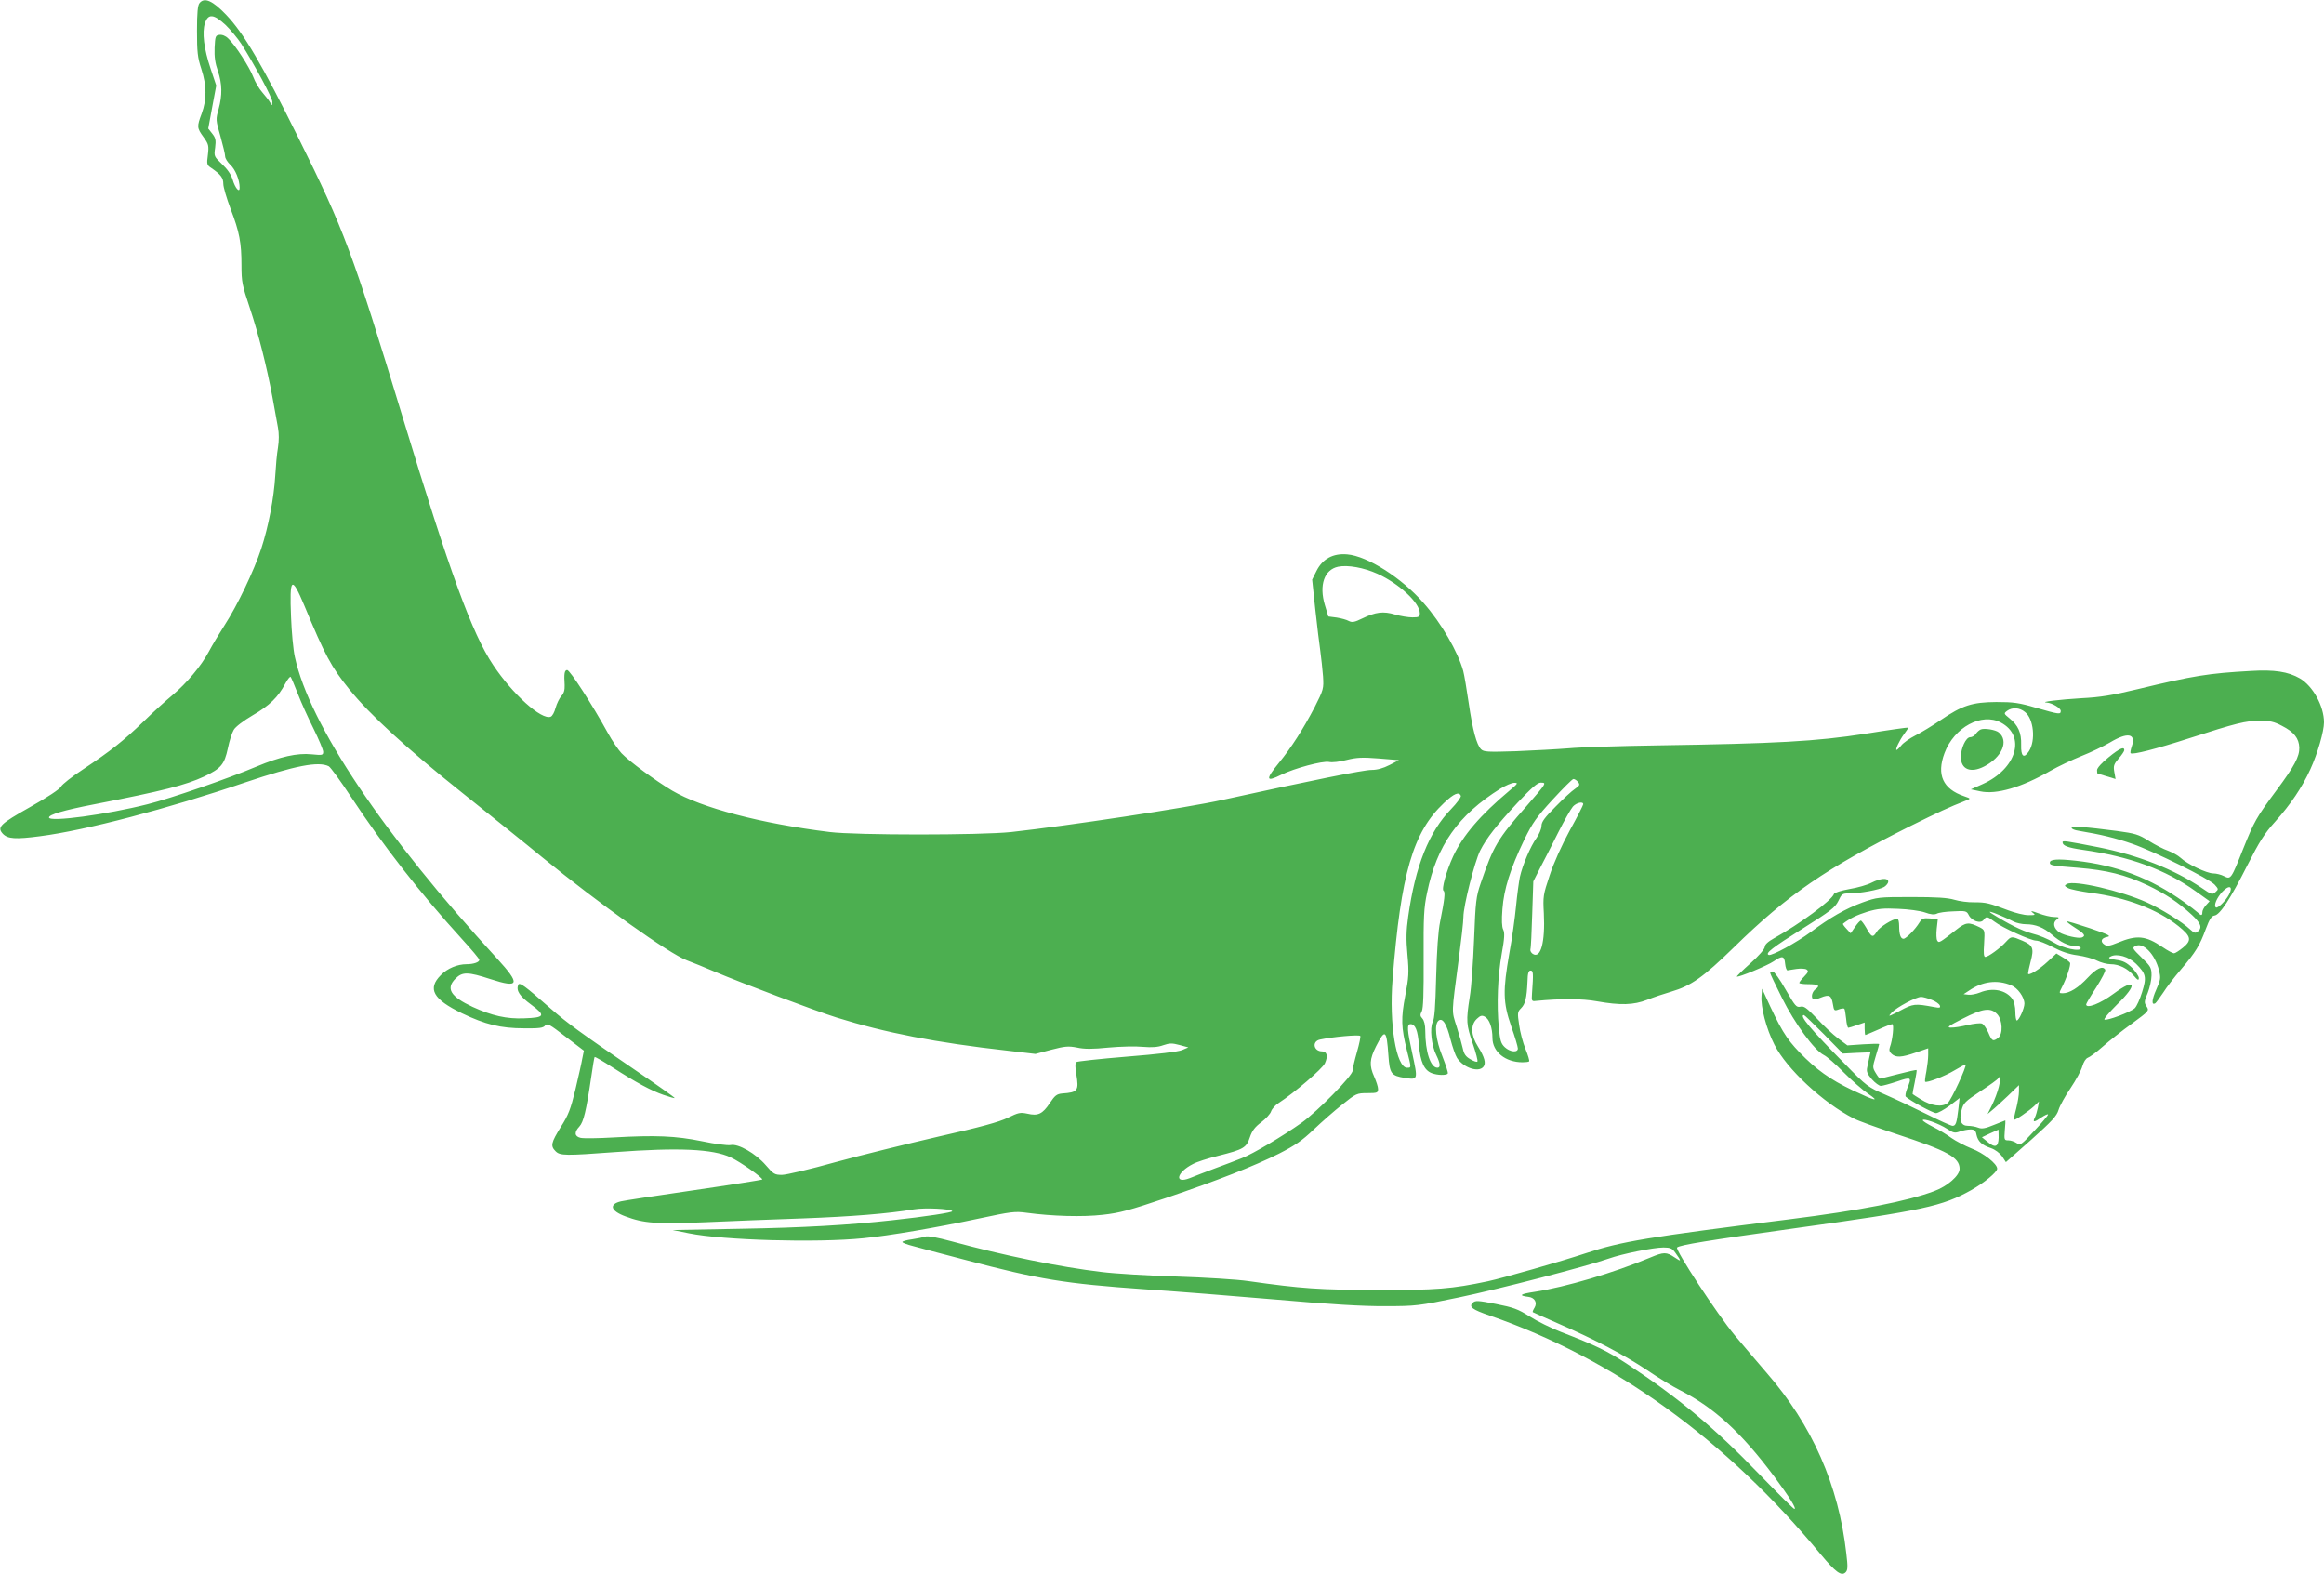 <?xml version="1.0" standalone="no"?>
<!DOCTYPE svg PUBLIC "-//W3C//DTD SVG 20010904//EN"
 "http://www.w3.org/TR/2001/REC-SVG-20010904/DTD/svg10.dtd">
<svg version="1.0" xmlns="http://www.w3.org/2000/svg"
 width="1280pt" height="867pt" viewBox="0 0 1280 867"
 preserveAspectRatio="xMidYMid meet">
<g transform="translate(0,867) scale(0.1,-0.1)"
fill="#4caf50" stroke="none">
<path d="M1099 8653 c-10 -12 -14 -52 -14 -152 0 -117 3 -147 24 -211 30 -92
30 -169 2 -245 -27 -72 -27 -79 10 -130 28 -39 30 -47 24 -98 -7 -52 -6 -56
20 -73 52 -36 65 -54 65 -87 0 -17 18 -79 40 -137 49 -128 60 -186 60 -312 0
-90 4 -109 45 -231 49 -147 94 -324 126 -497 11 -63 25 -137 30 -165 6 -32 6
-72 0 -110 -6 -33 -12 -103 -15 -155 -7 -120 -37 -279 -77 -401 -39 -120 -133
-316 -202 -422 -29 -45 -68 -110 -86 -144 -43 -81 -123 -176 -202 -242 -35
-29 -107 -94 -159 -145 -109 -105 -178 -160 -333 -263 -61 -40 -115 -83 -121
-95 -7 -14 -75 -59 -171 -113 -165 -93 -182 -110 -150 -146 27 -29 70 -32 206
-14 250 32 706 152 1129 296 276 93 405 118 461 89 10 -6 65 -81 122 -168 177
-269 385 -535 610 -782 53 -58 97 -110 97 -116 0 -13 -32 -24 -70 -24 -51 0
-106 -23 -142 -60 -75 -75 -43 -133 116 -210 129 -62 214 -83 343 -83 83 -1
105 2 115 15 12 14 24 8 113 -61 l101 -77 -9 -44 c-4 -25 -22 -102 -38 -171
-26 -107 -38 -139 -80 -205 -54 -87 -58 -105 -29 -134 25 -25 54 -25 325 -5
352 26 540 18 640 -29 52 -24 180 -114 173 -122 -3 -2 -173 -29 -379 -59 -206
-30 -385 -57 -399 -61 -68 -16 -57 -53 25 -83 101 -38 171 -43 440 -32 138 6
380 16 538 21 268 10 466 26 611 50 60 10 203 3 211 -10 4 -7 -145 -30 -330
-50 -243 -27 -493 -41 -835 -47 l-375 -7 90 -18 c187 -38 702 -53 960 -27 143
14 402 58 640 109 174 37 195 40 260 31 140 -19 308 -24 420 -11 92 10 149 26
345 92 291 99 482 174 625 245 88 45 126 71 190 132 45 43 116 105 159 139 75
60 79 62 137 62 55 0 59 2 59 23 0 12 -10 42 -21 67 -28 62 -26 96 10 168 50
98 58 92 68 -50 7 -101 15 -112 90 -124 74 -11 73 -12 41 137 -28 127 -30 159
-9 159 26 0 40 -34 46 -114 8 -94 29 -140 71 -156 31 -12 81 -13 88 -2 3 5
-11 46 -29 93 -37 91 -47 177 -22 198 22 18 45 -17 66 -103 11 -42 27 -88 36
-102 35 -54 118 -82 145 -49 16 19 7 53 -30 112 -39 61 -41 119 -6 152 19 18
28 21 44 12 25 -13 42 -61 42 -117 0 -76 71 -134 166 -134 17 0 33 2 36 5 3 3
-6 34 -20 68 -14 34 -30 94 -35 133 -10 66 -9 72 11 92 23 23 31 56 35 147 1
46 6 60 17 60 15 0 16 -14 8 -125 -3 -43 -2 -45 22 -42 135 13 253 13 335 -2
130 -23 202 -21 277 8 35 14 95 34 133 45 109 32 176 79 345 244 295 289 509
436 970 667 164 81 211 103 310 142 25 10 25 10 -12 23 -117 40 -153 118 -108
238 53 142 205 224 310 168 140 -74 87 -255 -100 -339 l-65 -29 52 -11 c88
-19 226 21 386 113 44 25 120 61 170 81 51 20 122 54 158 75 98 59 145 50 120
-22 -6 -18 -9 -34 -6 -37 10 -10 139 23 325 83 254 82 309 96 388 96 52 0 77
-5 120 -28 67 -34 94 -69 96 -120 1 -50 -27 -102 -124 -233 -115 -155 -124
-173 -185 -324 -67 -169 -68 -170 -106 -151 -15 8 -42 15 -59 15 -35 0 -143
51 -180 86 -14 13 -45 30 -69 39 -24 8 -72 33 -107 55 -56 35 -73 40 -175 54
-178 23 -249 28 -249 17 0 -6 17 -13 38 -16 121 -20 208 -41 296 -72 121 -42
423 -192 454 -225 21 -24 22 -25 4 -41 -17 -15 -22 -14 -77 24 -151 102 -351
180 -567 223 -179 35 -198 38 -198 28 0 -19 27 -30 110 -42 261 -37 457 -109
623 -228 l77 -55 -20 -22 c-11 -12 -20 -29 -20 -38 0 -21 -7 -21 -26 -2 -9 8
-43 35 -77 59 -184 131 -369 201 -595 226 -101 11 -142 8 -142 -11 0 -15 15
-17 155 -28 158 -13 260 -38 383 -96 100 -48 168 -93 245 -164 49 -46 58 -70
32 -91 -13 -11 -20 -9 -43 12 -40 39 -163 115 -237 148 -144 65 -401 124 -441
102 -15 -9 -15 -11 7 -23 13 -7 69 -18 125 -26 194 -25 367 -91 482 -183 71
-57 75 -78 25 -119 -21 -17 -43 -31 -49 -31 -7 0 -35 15 -63 34 -94 64 -142
68 -248 24 -41 -17 -58 -20 -71 -11 -26 16 -20 37 13 43 25 5 11 12 -94 48
-69 23 -126 40 -128 38 -2 -2 19 -18 47 -36 52 -33 59 -44 36 -53 -18 -7 -96
11 -123 28 -31 21 -39 53 -16 70 17 13 16 14 -14 15 -18 0 -56 9 -85 20 -38
14 -47 16 -34 5 19 -14 17 -15 -22 -15 -23 0 -72 12 -109 26 -108 41 -124 45
-189 45 -34 -1 -84 6 -110 14 -36 11 -100 15 -236 15 -183 0 -189 -1 -270 -30
-93 -34 -180 -84 -285 -163 -77 -57 -214 -132 -231 -126 -22 8 19 40 188 146
154 97 177 115 195 151 18 39 22 42 59 42 60 0 168 20 194 36 12 8 22 21 22
29 0 22 -43 19 -92 -6 -23 -12 -78 -28 -122 -35 -45 -8 -83 -20 -85 -27 -11
-35 -189 -166 -330 -244 -34 -19 -51 -35 -51 -48 -1 -12 -33 -49 -79 -90 -43
-38 -77 -72 -75 -73 6 -7 168 60 203 84 48 33 59 30 63 -13 2 -21 8 -37 13
-37 6 1 28 5 50 8 22 3 47 2 55 -3 12 -9 10 -15 -13 -39 -15 -15 -27 -31 -27
-35 0 -4 22 -7 48 -7 57 0 69 -8 42 -27 -19 -14 -27 -43 -14 -56 4 -3 23 1 42
9 47 19 59 13 67 -35 6 -38 8 -39 32 -30 14 5 28 7 31 4 3 -2 7 -27 10 -55 2
-27 8 -50 12 -50 4 0 26 7 49 15 l41 14 0 -34 c0 -19 2 -35 4 -35 2 0 34 14
71 30 37 17 71 30 77 30 11 0 2 -88 -13 -127 -5 -15 -3 -26 10 -37 24 -21 53
-20 134 8 l67 23 0 -37 c0 -21 -5 -61 -10 -90 -6 -29 -9 -55 -7 -57 9 -8 108
30 161 62 32 19 60 34 62 33 8 -9 -79 -196 -98 -212 -31 -25 -91 -17 -149 20
-24 15 -45 28 -45 29 -1 0 4 29 12 65 7 35 12 66 10 67 -2 2 -47 -8 -101 -22
-53 -14 -99 -25 -101 -25 -2 0 -13 14 -23 31 -18 30 -18 32 0 92 10 34 19 64
19 67 0 3 -39 2 -87 -1 l-88 -6 -52 39 c-28 21 -81 71 -117 110 -56 58 -70 69
-90 64 -22 -5 -29 4 -81 94 -31 55 -63 100 -71 100 -8 0 -14 -4 -14 -9 0 -4
29 -66 65 -137 69 -139 178 -288 230 -314 17 -8 66 -51 110 -96 44 -44 105
-98 135 -118 67 -46 38 -39 -85 19 -127 61 -202 115 -293 209 -76 79 -106 129
-193 321 l-14 30 -3 -39 c-5 -61 26 -181 71 -269 68 -134 269 -321 436 -406
24 -13 130 -51 235 -86 283 -93 349 -129 349 -192 0 -37 -67 -96 -141 -123
-147 -55 -406 -106 -797 -155 -782 -98 -927 -122 -1119 -186 -135 -45 -461
-138 -541 -155 -199 -42 -284 -49 -610 -48 -320 1 -413 7 -710 49 -60 9 -238
20 -395 25 -157 5 -342 16 -412 25 -229 27 -541 91 -827 169 -81 22 -132 31
-145 26 -12 -4 -45 -11 -73 -15 -29 -4 -53 -10 -53 -15 0 -4 26 -14 58 -22 31
-9 161 -43 287 -76 408 -108 548 -131 990 -162 165 -11 491 -37 725 -57 294
-26 479 -37 600 -36 169 0 183 2 405 48 217 45 704 171 826 214 73 26 246 61
301 61 37 0 48 -5 64 -27 36 -50 36 -54 -2 -28 -46 31 -60 31 -136 -1 -198
-83 -465 -162 -635 -188 -82 -12 -92 -21 -34 -28 34 -4 49 -32 33 -59 -7 -11
-12 -23 -10 -25 3 -2 67 -31 143 -64 204 -89 361 -172 486 -255 60 -41 142
-91 182 -111 188 -96 336 -231 518 -474 83 -112 126 -180 112 -180 -5 0 -91
86 -192 190 -243 253 -445 421 -727 607 -111 73 -173 103 -367 178 -54 21
-131 59 -172 85 -64 41 -90 50 -186 69 -101 20 -114 20 -128 6 -22 -22 -2 -37
94 -70 682 -236 1300 -681 1824 -1316 81 -97 113 -121 136 -98 12 12 13 29 4
104 -42 375 -188 707 -439 995 -50 58 -129 151 -176 207 -95 114 -330 472
-317 483 15 14 171 39 643 105 714 99 818 122 977 211 71 40 143 99 143 118 0
27 -75 86 -141 111 -37 15 -87 41 -111 58 -24 18 -69 45 -101 61 -31 16 -57
32 -57 37 0 13 89 -18 133 -47 36 -24 44 -25 72 -15 17 6 44 11 58 11 22 0 29
-6 33 -29 8 -37 29 -57 80 -74 23 -8 48 -27 61 -45 l21 -32 139 123 c116 104
141 131 151 165 7 23 37 77 67 121 29 43 58 97 64 119 7 24 19 43 30 47 10 3
47 30 82 61 35 31 107 88 161 127 94 69 96 71 81 94 -14 21 -14 28 6 75 11 28
21 71 21 96 0 42 -4 50 -55 99 -50 49 -53 53 -34 63 42 23 108 -44 130 -133
11 -44 9 -52 -15 -107 -25 -56 -27 -88 -5 -75 5 4 24 30 43 58 18 29 62 86 98
128 81 95 104 133 137 223 20 54 32 72 48 74 30 4 88 93 181 277 66 130 94
175 153 240 85 95 148 188 194 289 40 87 75 209 75 258 0 89 -61 200 -133 242
-64 37 -141 49 -270 41 -234 -13 -315 -26 -622 -100 -141 -34 -208 -45 -310
-50 -118 -7 -236 -21 -192 -24 29 -2 77 -30 77 -46 0 -21 -9 -19 -135 17 -95
28 -125 32 -220 32 -132 -1 -187 -18 -307 -100 -44 -30 -106 -68 -138 -84 -32
-16 -67 -41 -78 -55 -11 -14 -23 -25 -26 -25 -9 0 15 52 41 87 13 17 23 33 23
36 0 2 -107 -13 -237 -34 -271 -42 -487 -54 -1143 -64 -206 -3 -427 -10 -490
-16 -63 -5 -194 -12 -290 -16 -156 -5 -178 -4 -193 11 -24 25 -46 104 -68 256
-11 74 -24 153 -30 175 -29 105 -120 263 -218 374 -120 138 -310 259 -421 268
-78 7 -136 -25 -169 -91 l-24 -48 17 -161 c10 -89 22 -193 28 -232 5 -38 12
-101 15 -140 4 -68 3 -72 -46 -169 -64 -122 -127 -221 -197 -307 -76 -93 -72
-108 14 -65 71 35 226 77 262 70 16 -4 60 1 97 11 56 14 87 15 178 8 l110 -9
-52 -27 c-35 -18 -68 -27 -99 -27 -44 0 -323 -56 -820 -165 -197 -44 -855
-143 -1164 -177 -169 -18 -855 -18 -1000 0 -381 47 -706 133 -868 228 -92 55
-235 160 -279 206 -17 18 -52 69 -76 113 -84 153 -208 345 -223 345 -15 0 -18
-20 -14 -83 1 -27 -4 -45 -18 -60 -11 -12 -25 -41 -32 -65 -6 -24 -18 -46 -27
-49 -50 -20 -211 125 -317 285 -116 173 -238 508 -496 1357 -282 926 -323
1035 -577 1547 -200 403 -299 573 -396 675 -75 79 -121 100 -148 66z m143
-120 c28 -27 66 -73 86 -103 75 -118 172 -299 172 -321 -1 -23 -1 -23 -12 -4
-6 11 -26 36 -43 56 -18 20 -40 58 -50 85 -21 55 -100 177 -138 212 -15 15
-34 22 -49 20 -21 -3 -23 -8 -26 -71 -2 -50 3 -85 18 -128 24 -71 25 -133 4
-210 -16 -56 -16 -60 10 -149 14 -50 26 -100 26 -111 0 -11 13 -32 29 -47 27
-25 51 -83 51 -126 0 -31 -25 -2 -39 46 -9 28 -29 57 -58 84 -44 42 -45 43
-38 91 5 41 3 53 -16 77 l-22 28 22 119 22 118 -31 93 c-37 109 -48 200 -31
251 18 53 48 50 113 -10z m6345 -3023 c119 -54 233 -160 233 -217 0 -20 -5
-23 -41 -23 -22 0 -66 7 -96 16 -64 19 -106 14 -180 -22 -43 -21 -56 -23 -74
-14 -12 7 -42 15 -67 19 l-46 6 -19 63 c-33 110 -3 195 73 211 53 11 142 -5
217 -39z m-5912 -172 c115 -277 149 -340 248 -463 113 -140 316 -326 619 -568
161 -129 361 -289 443 -357 315 -257 700 -532 799 -569 29 -11 99 -39 157 -64
134 -57 558 -217 668 -251 265 -83 546 -138 940 -182 l154 -18 87 23 c77 20
95 21 142 12 40 -9 85 -9 174 0 65 6 151 8 189 4 50 -4 82 -2 112 9 35 12 49
12 90 1 l48 -13 -35 -15 c-23 -9 -130 -22 -305 -36 -148 -12 -274 -26 -278
-30 -6 -6 -5 -33 1 -66 15 -92 9 -101 -78 -107 -30 -3 -40 -11 -68 -53 -40
-60 -65 -72 -124 -58 -39 8 -49 6 -108 -23 -48 -23 -149 -51 -380 -103 -173
-40 -429 -103 -568 -141 -139 -39 -272 -70 -295 -70 -40 0 -47 4 -89 53 -56
65 -152 120 -194 111 -16 -3 -87 6 -157 21 -147 30 -257 34 -488 21 -86 -5
-168 -6 -182 -2 -33 8 -35 31 -6 62 23 25 38 87 64 264 9 63 18 117 20 119 3
2 46 -23 97 -56 132 -85 216 -130 283 -153 32 -11 60 -19 61 -17 2 2 -101 75
-229 162 -289 197 -364 252 -452 329 -147 129 -174 149 -181 132 -12 -32 8
-62 72 -109 81 -60 75 -71 -39 -75 -96 -4 -177 14 -284 63 -122 57 -149 101
-94 156 38 38 69 37 192 -3 160 -52 167 -29 37 113 -627 682 -1033 1288 -1114
1661 -9 40 -18 139 -21 220 -9 219 3 230 72 66z m-35 -488 c18 -47 57 -133 87
-193 29 -59 53 -116 53 -127 0 -19 -4 -20 -64 -14 -79 8 -173 -13 -302 -67
-153 -65 -476 -177 -601 -208 -225 -57 -543 -100 -543 -73 0 16 81 40 246 72
385 75 505 106 609 154 92 44 111 66 130 155 8 40 23 86 32 101 9 17 54 51
105 81 93 54 140 100 179 174 13 24 26 41 30 37 3 -4 21 -45 39 -92z m9513
-101 c48 -37 60 -157 22 -216 -28 -43 -45 -29 -43 35 2 67 -17 108 -64 146
-32 26 -32 27 -14 41 28 21 69 19 99 -6z m-2462 -385 c12 -15 10 -20 -16 -38
-17 -11 -65 -55 -107 -98 -61 -61 -78 -84 -78 -107 0 -15 -13 -46 -28 -67 -32
-44 -76 -147 -91 -214 -5 -25 -15 -97 -21 -160 -6 -63 -22 -180 -37 -260 -36
-206 -35 -270 10 -401 21 -59 37 -114 37 -123 0 -24 -43 -20 -72 7 -21 20 -26
36 -33 108 -12 129 -6 282 16 406 16 88 17 117 8 134 -7 14 -9 51 -4 113 8
110 44 223 119 379 47 97 69 127 158 224 57 62 108 113 114 113 6 0 18 -7 25
-16z m-376 -47 c-162 -136 -257 -247 -311 -362 -38 -82 -66 -183 -53 -191 10
-6 5 -50 -19 -169 -11 -53 -18 -157 -22 -305 -4 -163 -9 -232 -19 -249 -17
-31 -7 -130 20 -182 22 -45 24 -69 6 -69 -38 0 -67 88 -67 204 0 31 -6 56 -16
67 -13 14 -13 21 -3 40 8 16 11 97 10 289 -1 231 1 279 19 364 54 261 170 426
404 573 28 17 62 32 76 32 23 0 20 -4 -25 -42z m186 26 c-5 -10 -47 -60 -93
-112 -159 -180 -182 -218 -253 -426 -25 -73 -28 -99 -36 -305 -5 -124 -15
-268 -24 -320 -21 -133 -19 -153 17 -258 17 -50 29 -95 25 -98 -3 -4 -21 2
-39 13 -25 14 -35 29 -41 58 -5 22 -20 77 -34 121 -29 91 -29 66 11 369 14
105 26 210 26 235 0 62 62 304 92 365 36 71 89 138 207 265 77 82 109 110 127
110 21 0 23 -3 15 -17z m-455 -56 c2 -7 -22 -40 -54 -73 -122 -125 -197 -314
-236 -592 -11 -78 -12 -125 -4 -211 9 -98 7 -123 -12 -223 -24 -126 -23 -175
9 -303 25 -98 25 -95 1 -95 -60 0 -100 242 -80 487 46 583 112 810 283 971 55
52 83 64 93 39z m674 -46 c0 -5 -33 -70 -74 -144 -44 -81 -89 -180 -111 -248
-36 -107 -37 -117 -32 -208 8 -160 -17 -253 -61 -224 -9 6 -15 17 -13 25 3 7
7 94 10 194 l6 180 38 75 c22 41 66 128 99 194 33 66 70 130 81 143 20 22 57
30 57 13z m3557 -497 c-18 -35 -64 -80 -73 -71 -12 12 5 52 36 86 38 40 61 31
37 -15z m-1675 -99 c32 -12 52 -13 65 -7 10 6 51 12 91 13 68 4 74 2 85 -20
16 -33 66 -50 82 -27 16 21 20 20 59 -9 44 -34 201 -105 230 -105 14 0 55 -16
93 -36 47 -25 89 -39 135 -45 37 -5 86 -18 107 -29 22 -11 56 -20 76 -20 46 0
93 -23 127 -63 22 -26 28 -28 28 -13 0 10 -17 35 -37 56 -30 29 -49 39 -88 44
-40 6 -46 10 -31 18 34 19 101 0 141 -40 55 -55 59 -73 33 -156 -12 -39 -30
-78 -40 -88 -24 -22 -155 -71 -167 -63 -6 3 26 40 69 83 116 112 104 150 -18
60 -74 -55 -152 -85 -152 -59 0 4 25 47 56 94 30 48 53 91 49 97 -14 23 -48 7
-96 -44 -52 -56 -101 -86 -138 -86 -20 0 -21 1 -7 28 28 53 53 130 47 140 -3
5 -21 19 -40 30 l-35 21 -46 -43 c-50 -47 -110 -83 -110 -67 0 6 6 35 14 65
20 74 13 90 -44 115 -61 26 -62 26 -91 -5 -31 -35 -99 -84 -114 -84 -9 0 -11
20 -7 74 4 74 4 74 -24 89 -61 30 -76 29 -129 -13 -92 -72 -96 -75 -105 -60
-5 7 -6 37 -3 65 l6 53 -43 4 c-37 3 -44 0 -58 -22 -23 -38 -74 -90 -88 -90
-16 0 -24 24 -24 71 0 21 -4 39 -10 39 -26 0 -99 -46 -114 -72 -20 -33 -28
-31 -57 22 -13 22 -26 40 -30 40 -5 0 -19 -16 -32 -35 l-24 -35 -23 25 c-13
14 -22 26 -19 28 37 29 76 48 134 66 57 17 88 20 170 16 55 -2 121 -11 147
-20z m414 -16 c27 -11 61 -27 76 -35 14 -7 45 -14 67 -14 52 0 97 -18 142 -57
46 -41 92 -63 129 -63 16 0 30 -5 30 -11 0 -23 -99 -1 -151 32 -27 17 -79 39
-117 48 -56 15 -132 53 -222 110 -25 16 -5 12 46 -10z m61 -385 c36 -14 73
-66 73 -101 0 -26 -30 -93 -42 -93 -4 0 -8 21 -8 48 0 27 -7 57 -16 70 -35 50
-109 65 -179 36 -20 -8 -49 -14 -64 -12 l-26 3 29 19 c75 52 156 62 233 30z
m-438 -80 c22 -8 42 -23 45 -31 5 -13 0 -15 -31 -9 -107 20 -115 19 -188 -20
-66 -34 -68 -35 -46 -10 28 29 134 86 162 86 10 0 36 -7 58 -16z m361 -79 c30
-32 33 -111 5 -131 -28 -21 -34 -18 -54 30 -11 24 -26 46 -35 49 -9 4 -45 0
-79 -8 -34 -8 -75 -15 -92 -14 -25 0 -14 9 65 49 111 57 154 63 190 25z m-954
-111 l104 -106 76 4 76 3 -6 -27 c-3 -16 -9 -41 -12 -57 -5 -22 1 -36 26 -65
18 -20 40 -36 49 -36 10 0 50 11 89 24 80 27 83 25 56 -39 -8 -21 -12 -41 -7
-45 25 -23 150 -90 166 -90 11 0 45 19 75 41 l55 42 -7 -62 c-9 -76 -14 -91
-32 -91 -8 0 -72 29 -142 64 -70 35 -172 83 -227 107 -97 42 -104 47 -223 169
-192 194 -255 270 -226 270 3 0 52 -48 110 -106z m-2554 -9 c3 -3 -5 -43 -18
-88 -13 -45 -24 -92 -24 -103 0 -28 -193 -224 -281 -287 -104 -74 -269 -172
-329 -195 -30 -12 -98 -38 -150 -57 -52 -20 -114 -43 -137 -53 -88 -34 -73 32
18 78 20 11 82 31 139 45 139 35 155 44 174 102 12 36 28 57 63 83 25 19 50
46 54 60 5 14 24 35 42 46 86 56 239 187 254 218 18 39 12 66 -15 66 -47 0
-58 55 -12 65 70 15 214 28 222 20z m3517 -281 c-7 -27 -23 -71 -37 -99 l-25
-50 24 20 c13 10 52 46 87 79 l62 60 0 -35 c0 -19 -7 -61 -15 -93 -9 -33 -14
-60 -12 -62 5 -5 77 44 110 74 l27 26 -6 -34 c-4 -19 -11 -43 -16 -53 -15 -29
-5 -29 35 -1 20 13 37 21 37 16 0 -5 -34 -45 -76 -90 -72 -78 -77 -81 -97 -67
-12 8 -32 15 -45 15 -23 0 -24 2 -20 55 3 30 4 55 3 55 -1 0 -29 -11 -63 -25
-48 -20 -67 -23 -87 -15 -15 6 -40 10 -56 10 -38 0 -50 29 -35 87 10 38 19 47
103 103 51 33 95 65 98 71 14 21 16 0 4 -47z m-1 -279 c-1 -53 -20 -59 -64
-21 l-28 23 44 21 c25 11 46 21 47 21 0 1 1 -19 1 -44z"/>
<path d="M10910 4653 c-8 -3 -21 -14 -28 -25 -7 -10 -21 -18 -31 -18 -23 0
-51 -60 -51 -109 0 -68 54 -90 128 -52 99 51 138 141 80 188 -17 14 -78 24
-98 16z"/>
<path d="M11613 4499 c-38 -30 -63 -59 -63 -70 0 -10 1 -19 3 -19 1 0 24 -7
50 -15 l49 -15 -7 39 c-6 34 -2 43 24 74 17 19 31 40 31 46 0 21 -26 10 -87
-40z"/>
</g>
</svg>
